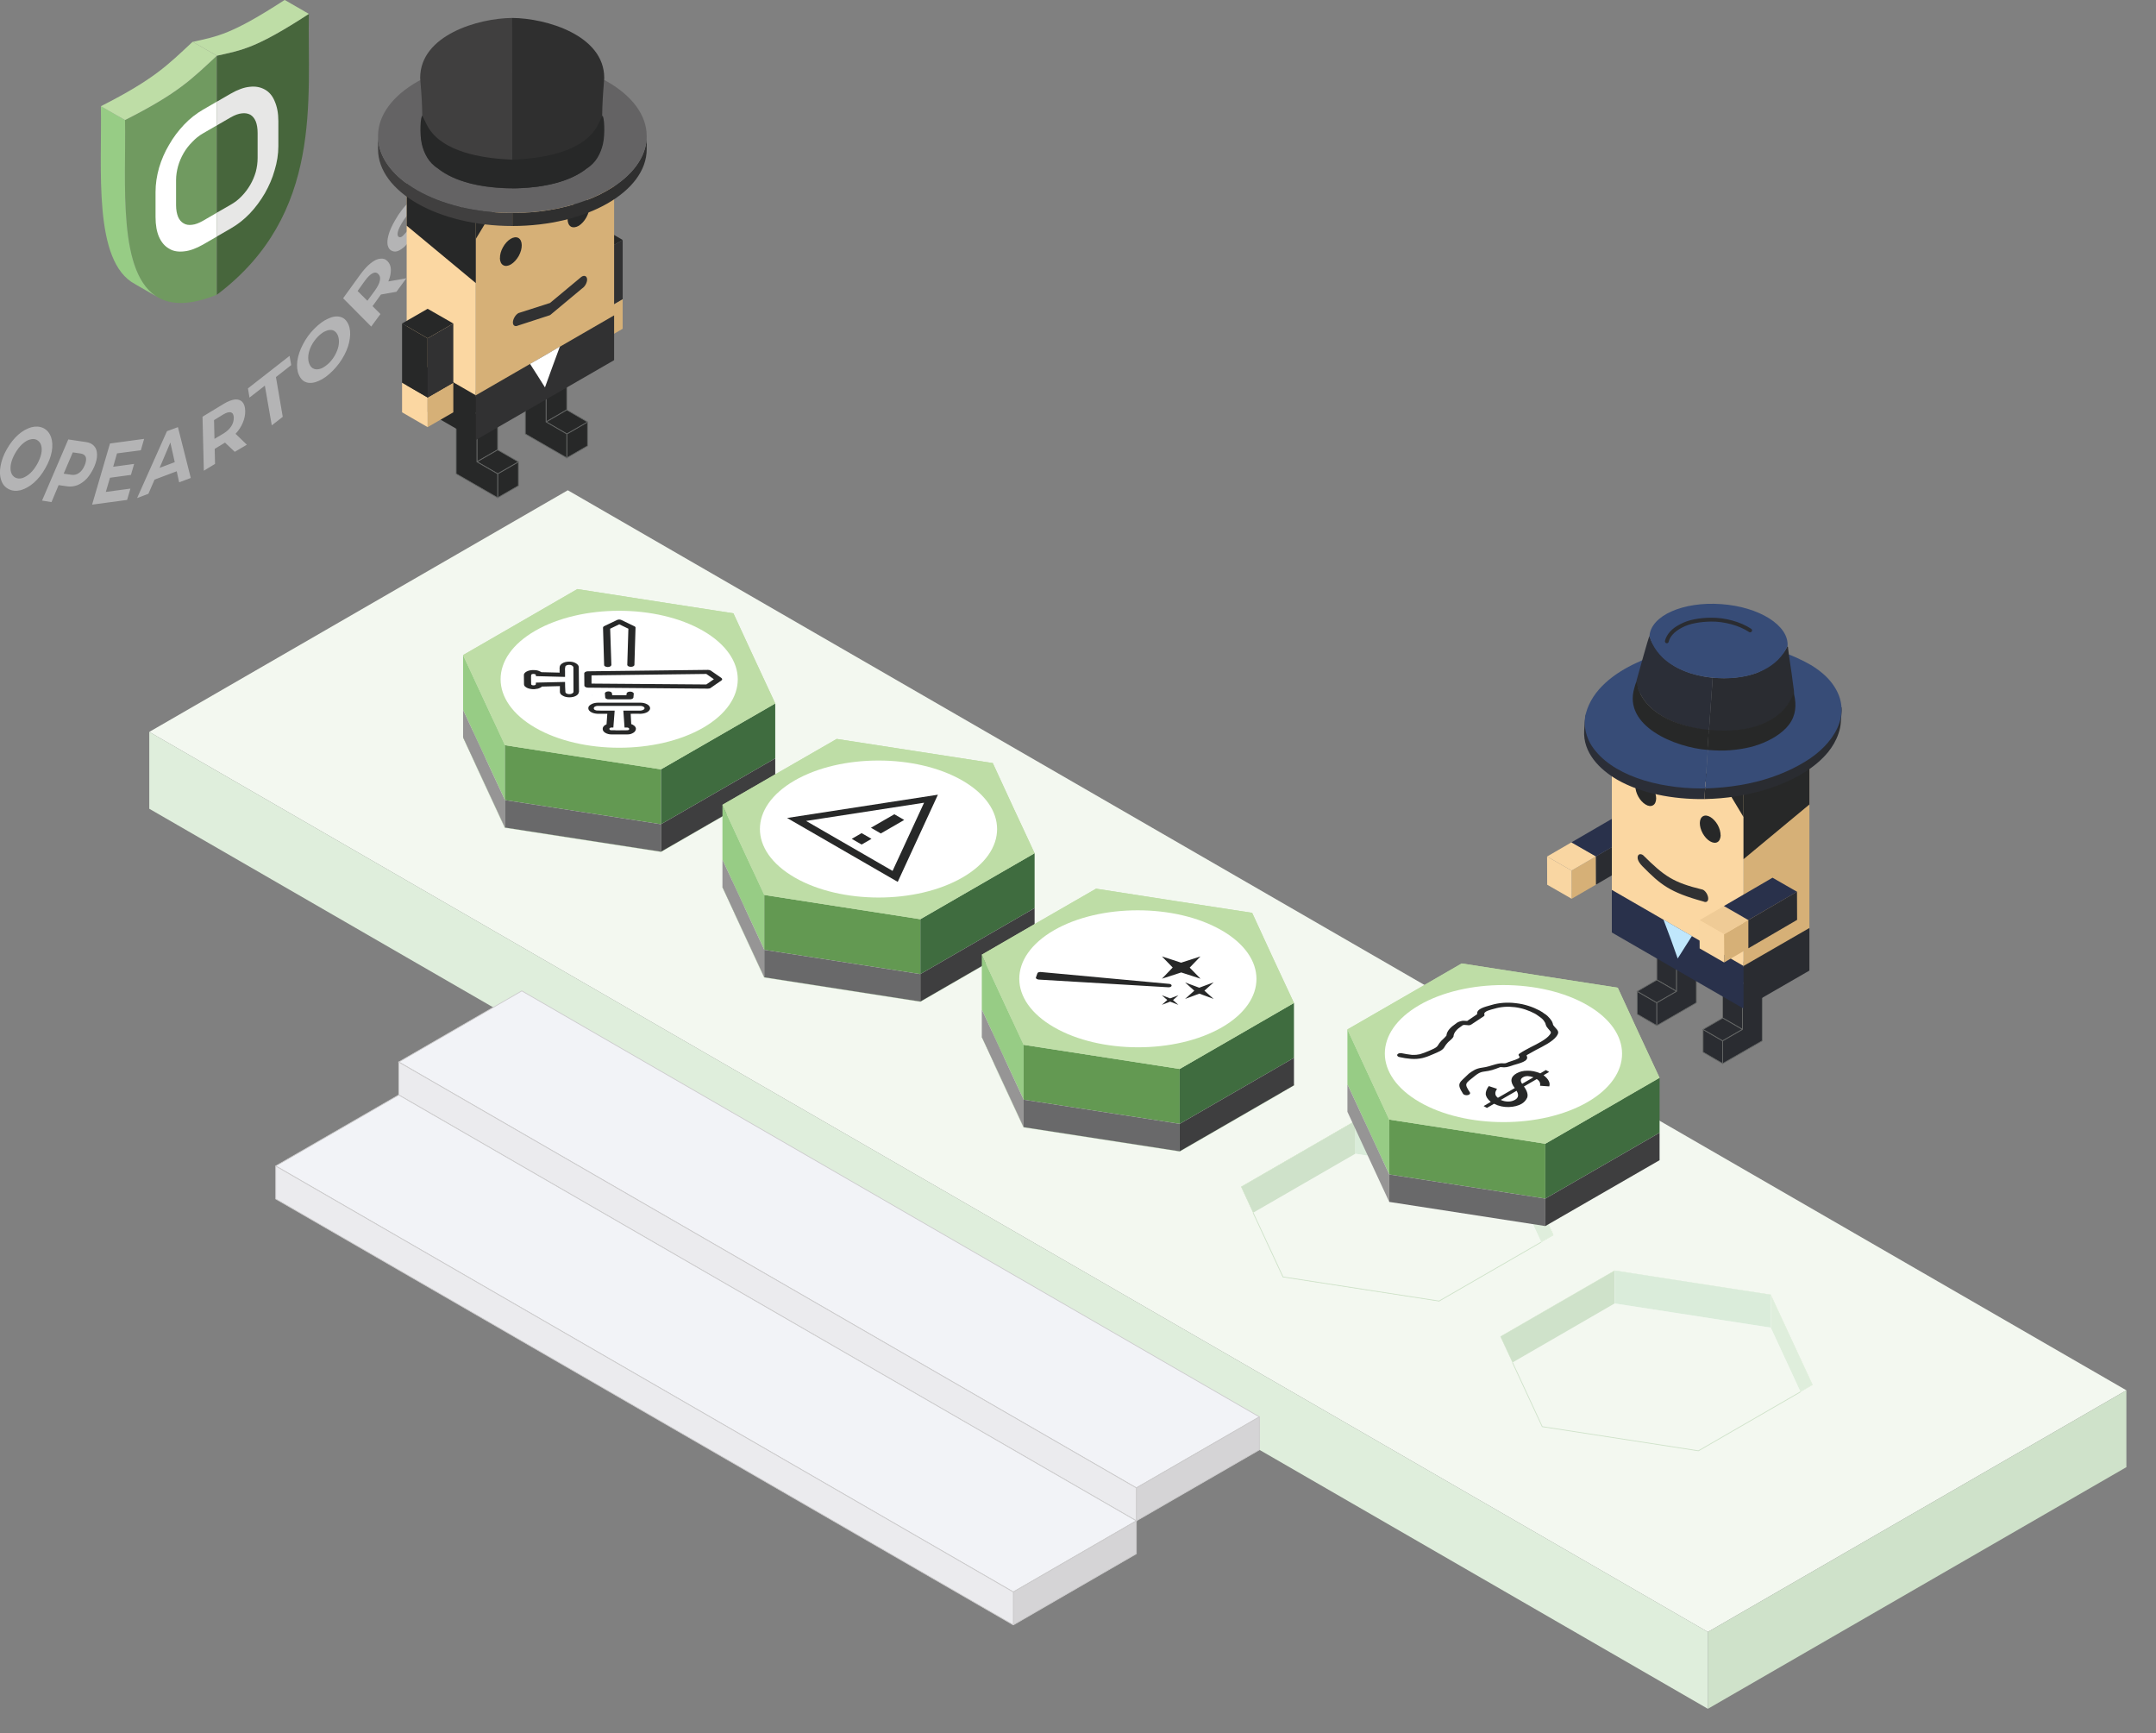 <svg xmlns="http://www.w3.org/2000/svg" xmlns:xlink="http://www.w3.org/1999/xlink" xmlns:serif="http://www.serif.com/" width="100%" height="100%" viewBox="0 0 550 442" xml:space="preserve" style="fill-rule:evenodd;clip-rule:evenodd;stroke-miterlimit:2;"><rect x="0" y="0" width="550" height="442" fill="#808080" stroke="none"/>    <g transform="matrix(1,0,0,1,-658.135,-368.452)">        <g transform="matrix(1,0,0,1,657.045,367.375)">            <g id="CorelEMF" serif:id="CorelEMF">                <g transform="matrix(0.028,0,0,0.028,0,0)">                    <path d="M14358,8225L14357,7968L14579,7839L14580,8096L14358,8225Z" style="fill:rgb(214,176,119);"></path>                </g>                <g transform="matrix(0.028,0,0,0.028,0,0)">                    <path d="M14134,7840L14357,7968L14579,7839L14356,7711L14134,7840Z" style="fill:rgb(249,214,162);"></path>                </g>                <g transform="matrix(0.028,0,0,0.028,0,0)">                    <path d="M14580,8096L14579,7839L15022,7580L15023,7837L14580,8096Z" style="fill:rgb(42,44,49);"></path>                </g>                <g transform="matrix(0.028,0,0,0.028,0,0)">                    <path d="M14356,7711L14579,7839L15022,7581L14800,7453L14356,7711Z" style="fill:rgb(41,49,75);"></path>                </g>                <g transform="matrix(0.028,0,0,0.028,0,0)">                    <path d="M14135,8097L14358,8225L14357,7968L14134,7840L14135,8097Z" style="fill:rgb(249,214,162);"></path>                </g>                <g transform="matrix(0.028,0,0,0.028,0,0)">                    <path d="M15555,9622L15555,9415L15734,9519L15734,9726L15555,9622Z" style="fill:rgb(42,44,49);stroke:rgb(101,103,102);stroke-width:7px;"></path>                </g>                <g transform="matrix(0.028,0,0,0.028,0,0)">                    <path d="M15734,9311L15734,8895L15914,8999L15914,9415L15734,9311Z" style="fill:rgb(42,44,49);stroke:rgb(101,103,102);stroke-width:7px;"></path>                </g>                <g transform="matrix(0.028,0,0,0.028,0,0)">                    <path d="M15734,9519L15555,9415L15734,9311L15914,9415L15734,9519Z" style="fill:rgb(42,44,49);stroke:rgb(101,103,102);stroke-width:7px;"></path>                </g>                <g transform="matrix(0.028,0,0,0.028,0,0)">                    <path d="M15914,8999L15734,8895L15914,8791L16094,8895L15914,8999Z" style="fill:rgb(42,44,49);stroke:rgb(101,103,102);stroke-width:7px;"></path>                </g>                <g transform="matrix(0.028,0,0,0.028,0,0)">                    <path d="M15734,9519L15734,9726L16094,9519L16094,8895L15914,8999L15914,9415L15734,9519Z" style="fill:rgb(42,44,49);stroke:rgb(101,103,102);stroke-width:7px;"></path>                </g>                <g transform="matrix(0.028,0,0,0.028,0,0)">                    <path d="M14955,9276L14955,9068L15134,9172L15134,9380L14955,9276Z" style="fill:rgb(42,44,49);stroke:rgb(101,103,102);stroke-width:7px;"></path>                </g>                <g transform="matrix(0.028,0,0,0.028,0,0)">                    <path d="M15134,8964L15134,8549L15314,8653L15314,9068L15134,8964Z" style="fill:rgb(42,44,49);stroke:rgb(101,103,102);stroke-width:7px;"></path>                </g>                <g transform="matrix(0.028,0,0,0.028,0,0)">                    <path d="M15134,9172L14955,9068L15134,8964L15314,9068L15134,9172Z" style="fill:rgb(42,44,49);stroke:rgb(101,103,102);stroke-width:7px;"></path>                </g>                <g transform="matrix(0.028,0,0,0.028,0,0)">                    <path d="M15314,8653L15134,8549L15314,8445L15494,8549L15314,8653Z" style="fill:rgb(42,44,49);stroke:rgb(101,103,102);stroke-width:7px;"></path>                </g>                <g transform="matrix(0.028,0,0,0.028,0,0)">                    <path d="M15134,9172L15134,9380L15494,9172L15494,8549L15314,8653L15314,9068L15134,9172Z" style="fill:rgb(42,44,49);stroke:rgb(101,103,102);stroke-width:7px;"></path>                </g>                <g transform="matrix(0.028,0,0,0.028,0,0)">                    <path d="M15924,7278L16524,6931L16524,8501L15924,8848L15924,7278Z" style="fill:rgb(214,176,119);"></path>                </g>                <g transform="matrix(0.028,0,0,0.028,0,0)">                    <path d="M14724,6585L15924,7278L15924,8848L14724,8155L14724,6585Z" style="fill:rgb(251,215,162);"></path>                </g>                <g transform="matrix(0.028,0,0,0.028,0,0)">                    <path d="M15924,8837L16524,8491L16524,8879L15924,9225L15924,8837Z" style="fill:rgb(42,44,49);"></path>                </g>                <g transform="matrix(0.028,0,0,0.028,0,0)">                    <path d="M14724,8144L15924,8837L15924,9225L14724,8532L14724,8144Z" style="fill:rgb(41,49,75);"></path>                </g>                <g transform="matrix(0.028,0,0,0.028,0,0)">                    <path d="M15924,7864L16524,7366L16524,6931L15924,7278L15924,7864Z" style="fill:rgb(39,40,40);"></path>                </g>                <g transform="matrix(0.028,0,0,0.028,0,0)">                    <path d="M15924,7278L15924,7481L15770,7225L15282,7057L15250,7074L15225,7038L15153,7013L15120,7051L15064,6983L14724,6917L14724,6585L15924,7278Z" style="fill:rgb(39,40,40);"></path>                </g>                <g transform="matrix(0.028,0,0,0.028,0,0)">                    <path d="M15716,7646C15714,7677 15704,7699 15686,7709C15668,7719 15643,7716 15618,7701C15593,7686 15569,7660 15552,7629C15516,7563 15517,7494 15555,7473C15593,7452 15652,7488 15689,7553C15706,7584 15715,7618 15715,7648L15716,7646Z" style="fill:rgb(39,40,40);"></path>                </g>                <g transform="matrix(0.028,0,0,0.028,0,0)">                    <path d="M15128,7311C15127,7342 15117,7364 15098,7374C15080,7384 15056,7382 15031,7366C15006,7351 14982,7325 14965,7294C14929,7229 14930,7159 14967,7138C15005,7117 15065,7153 15101,7218C15119,7250 15128,7284 15128,7313L15128,7311Z" style="fill:rgb(39,40,40);"></path>                </g>                <g transform="matrix(0.028,0,0,0.028,0,0)">                    <path d="M15559,8250C15584,8262 15604,8249 15602,8219C15600,8190 15579,8154 15553,8142C15282,8076 15205,8022 15008,7827C14982,7810 14960,7820 14959,7848C14958,7876 14981,7907 15002,7928C15169,8097 15250,8165 15559,8250Z" style="fill:rgb(49,49,50);"></path>                </g>                <g transform="matrix(0.028,0,0,0.028,0,0)">                    <path d="M15324,8769L15389,8666L15454,8564L15324,8490L15194,8414L15261,8592L15324,8769Z" style="fill:rgb(192,231,252);"></path>                </g>                <g transform="matrix(0.028,0,0,0.028,0,0)">                    <path d="M15747,8805L15746,8548L15968,8419L15968,8676L15747,8805Z" style="fill:rgb(214,176,119);"></path>                </g>                <g transform="matrix(0.028,0,0,0.028,0,0)">                    <path d="M15523,8420L15746,8548L15968,8419L15745,8291L15523,8420Z" style="fill:rgb(239,203,150);"></path>                </g>                <g transform="matrix(0.028,0,0,0.028,0,0)">                    <path d="M15968,8676L15968,8419L16411,8160L16412,8417L15968,8676Z" style="fill:rgb(42,44,49);"></path>                </g>                <g transform="matrix(0.028,0,0,0.028,0,0)">                    <path d="M15745,8291L15968,8419L16411,8161L16188,8033L15745,8291Z" style="fill:rgb(41,49,75);"></path>                </g>                <g transform="matrix(0.028,0,0,0.028,0,0)">                    <path d="M15524,8677L15747,8805L15746,8548L15523,8420L15524,8677Z" style="fill:rgb(249,214,162);"></path>                </g>                <g transform="matrix(0.028,0,0,0.028,0,0)">                    <path d="M15567,7317C15592,7316 15618,7315 15644,7314C16013,7296 16470,7163 16696,6887C16734,6839 16767,6785 16789,6720C16801,6687 16809,6649 16811,6609C16812,6573 16821,6516 16817,6483L16817,6481L16793,6482C16806,6678 16650,6859 16471,6967C16393,7014 16326,7048 16233,7084C16061,7152 15865,7191 15659,7204C15631,7205 15603,7207 15575,7207L15567,7317Z" style="fill:rgb(42,44,49);"></path>                </g>                <g transform="matrix(0.028,0,0,0.028,0,0)">                    <path d="M15609,6506L15610,6506C15617,6444 15621,6439 15618,6505L15618,6506L15609,6506Z" style="fill:rgb(64,63,63);"></path>                </g>                <g transform="matrix(0.028,0,0,0.028,0,0)">                    <path d="M14486,6549L14508,6548L14507,6552L14507,6554L14506,6558L14505,6563L14505,6564L14504,6568C14504,6573 14503,6578 14502,6583L14502,6589L14501,6593C14501,6598 14501,6602 14500,6607L14500,6632C14501,6643 14502,6654 14503,6665C14505,6682 14509,6699 14513,6715L14513,6717L14514,6720C14516,6727 14518,6734 14521,6741L14521,6742C14523,6747 14525,6753 14527,6758L14529,6762L14530,6765L14530,6766L14532,6770C14533,6773 14534,6775 14535,6778L14537,6780L14537,6781L14538,6784L14539,6785L14540,6788L14541,6789L14542,6792L14543,6793L14545,6796L14546,6799L14546,6800L14548,6803L14548,6804L14552,6810L14552,6811L14558,6820L14558,6821L14560,6824L14563,6827C14732,7086 15143,7207 15542,7207L15575,7207L15567,7317L15565,7317C15279,7320 14992,7265 14776,7142C14615,7049 14459,6896 14472,6690C14475,6638 14478,6593 14486,6549Z" style="fill:rgb(43,46,55);"></path>                </g>                <g transform="matrix(0.028,0,0,0.028,0,0)">                    <path d="M15574,7219C15602,7219 15631,7218 15659,7216C15870,7203 16069,7163 16245,7094C16339,7057 16408,7023 16488,6974C16732,6827 16936,6546 16736,6270C16688,6203 16619,6145 16538,6096C16484,6063 16324,5985 16268,5981C16270,6007 16275,6040 16279,6066C16290,6140 16315,6356 16327,6405C16350,6500 16340,6567 16280,6646C16224,6719 16136,6768 16038,6803C15946,6837 15812,6857 15702,6855C15666,6854 15633,6853 15600,6850L15574,7219Z" style="fill:rgb(55,76,119);"></path>                </g>                <g transform="matrix(0.028,0,0,0.028,0,0)">                    <path d="M15571,7219L15574,7219L15600,6850L15597,6850L15596,6849C15587,6849 15578,6848 15569,6847L15565,6846C15517,6841 15471,6833 15420,6820C15301,6790 15162,6725 15077,6641C15015,6579 14944,6477 14982,6351C14990,6324 15001,6300 15009,6273C15017,6244 15025,6219 15033,6190C15040,6163 15077,6039 15079,6023C15061,6026 15031,6040 15013,6047C14992,6056 14972,6065 14951,6075C14750,6167 14544,6318 14487,6539C14459,6650 14494,6761 14541,6832C14714,7096 15133,7220 15540,7220L15542,7220C15552,7220 15561,7220 15571,7219Z" style="fill:rgb(55,76,119);"></path>                </g>                <g transform="matrix(0.028,0,0,0.028,0,0)">                    <path d="M15609,6692C15878,6719 16209,6676 16354,6419C16377,6376 16388,6372 16383,6329C16379,6302 16375,6275 16372,6248C16361,6151 16340,6037 16330,5945C16330,5941 16330,5937 16329,5933L16325,5924C16312,5942 16311,5956 16282,5991C16233,6050 16111,6143 16039,6169C15923,6210 15782,6224 15643,6211L15609,6692Z" style="fill:rgb(42,44,49);"></path>                </g>                <g transform="matrix(0.028,0,0,0.028,0,0)">                    <path d="M15643,6211L15637,6211C15465,6193 15298,6132 15188,6024C15161,5997 15097,5907 15082,5872C15076,5860 15072,5843 15067,5832C15057,5843 14963,6191 14953,6223C14941,6263 14952,6276 14966,6316C15056,6562 15361,6665 15604,6692L15609,6692L15643,6211Z" style="fill:rgb(43,46,55);"></path>                </g>                <g transform="matrix(0.028,0,0,0.028,0,0)">                    <path d="M15720,5541C15372,5516 15080,5646 15067,5832C15118,6023 15324,6189 15672,6214C16019,6238 16247,6103 16325,5922C16338,5736 16067,5565 15720,5541Z" style="fill:rgb(55,76,119);"></path>                </g>                <g transform="matrix(0.028,0,0,0.028,0,0)">                    <path d="M15974,5795C15982,5801 15993,5798 15999,5790C16004,5782 16002,5771 15994,5766C15945,5734 15886,5708 15823,5691C15759,5673 15690,5664 15627,5665C15575,5665 15525,5670 15478,5679C15430,5688 15386,5703 15347,5724C15307,5744 15277,5767 15254,5792C15230,5819 15215,5847 15208,5876C15206,5885 15212,5895 15221,5897C15231,5899 15240,5893 15242,5884C15247,5861 15260,5838 15280,5816C15300,5794 15327,5774 15363,5755C15399,5736 15440,5722 15485,5714C15530,5705 15578,5701 15628,5700C15688,5699 15752,5708 15814,5725C15873,5741 15929,5765 15974,5795Z" style="fill:rgb(42,44,49);"></path>                </g>                <g transform="matrix(0.028,0,0,0.028,0,0)">                    <path d="M15595,6869C15630,6872 15666,6874 15705,6875C15823,6877 15967,6856 16066,6819C16172,6781 16277,6719 16337,6640C16401,6556 16408,6462 16384,6360C16383,6357 16382,6355 16382,6351C16377,6362 16362,6395 16352,6413C16208,6671 15877,6713 15607,6686L15595,6869Z" style="fill:rgb(39,40,40);"></path>                </g>                <g transform="matrix(0.028,0,0,0.028,0,0)">                    <path d="M14948,6245C14940,6264 14934,6287 14929,6305C14825,6652 15300,6846 15595,6869L15608,6686C15368,6663 15057,6565 14966,6316C14960,6299 14952,6257 14948,6245Z" style="fill:rgb(39,40,40);"></path>                </g>                <g transform="matrix(0.028,0,0,0.028,0,0)">                    <path d="M15643,6211L15637,6211C15630,6210 15624,6209 15618,6208C15624,6209 15630,6210 15637,6211L15643,6211Z" style="fill:rgb(55,72,136);"></path>                </g>                <g transform="matrix(0.028,0,0,0.028,0,0)">                    <path d="M15669,6213C15660,6213 15652,6212 15643,6211C15652,6212 15661,6213 15669,6213Z" style="fill:rgb(55,72,136);"></path>                </g>                <g transform="matrix(0.028,0,0,0.028,0,0)">                    <path d="M1399,6705L15599,14903L19412,12702L5212,4504L1399,6705Z" style="fill:rgb(243,248,240);"></path>                </g>                <g transform="matrix(0.028,0,0,0.028,0,0)">                    <path d="M15599,14903L15599,15603L19412,13402L19412,12702L15599,14903Z" style="fill:rgb(207,226,202);"></path>                </g>                <g transform="matrix(0.028,0,0,0.028,0,0)">                    <path d="M1399,7405L15599,15603L15599,14903L1399,6705L1399,7405Z" style="fill:rgb(223,238,220);"></path>                </g>                <g transform="matrix(0.028,0,0,0.028,0,0)">                    <path d="M14091,13033L15513,13253L16033,12953L16553,12652L16362,12242L16172,11831L15461,11722L14750,11611L14229,11911L13709,12212L13900,12623L14091,13033Z" style="fill:rgb(190,221,166);"></path>                </g>                <g transform="matrix(0.028,0,0,0.028,0,0)">                    <path d="M16172,11831L16362,12242L16553,12652L16033,12953L15513,13253L14801,13143L14090,13033L13899,12622L13709,12212L14229,11911L14750,11611L15460,11721L16172,11831Z" style="fill:white;"></path>                </g>                <g transform="matrix(0.028,0,0,0.028,0,0)">                    <path d="M16172,12131L16362,12542L16443,12716L16033,12953L15513,13253L14801,13143L14090,13033L13899,12622L13819,12449L14229,12211L14750,11911L15460,12021L16172,12131Z" style="fill:rgb(243,248,240);"></path>                </g>                <g transform="matrix(0.028,0,0,0.028,0,0)">                    <path d="M14750,11611L13709,12212L13819,12449L14750,11911L14750,11611Z" style="fill:rgb(207,226,202);"></path>                </g>                <g transform="matrix(0.028,0,0,0.028,0,0)">                    <path d="M14750,11611L14750,11911L16172,12131L16172,11831L14750,11611Z" style="fill:rgb(218,236,218);"></path>                </g>                <g transform="matrix(0.028,0,0,0.028,0,0)">                    <path d="M16553,12652L16172,11831L16172,12131L16443,12716L16553,12652Z" style="fill:rgb(223,238,220);"></path>                </g>                <g transform="matrix(0.028,0,0,0.028,0,0)">                    <path d="M13819,12449L14090,13033L15513,13253L16443,12716" style="fill:none;stroke:rgb(207,226,202);stroke-width:7px;"></path>                </g>                <g transform="matrix(0.028,0,0,0.028,0,0)">                    <path d="M11728,11669L13150,11889L13671,11589L14191,11288L13999,10878L13810,10467L13098,10357L12388,10247L11867,10548L11347,10848L11537,11259L11728,11669Z" style="fill:rgb(190,221,166);"></path>                </g>                <g transform="matrix(0.028,0,0,0.028,0,0)">                    <path d="M11728,11669L12439,11780L13150,11889L13671,11589L14191,11288L14000,10878L13810,10467L13099,10358L12388,10247L11867,10548L11347,10848L11538,11259L11728,11669Z" style="fill:rgb(190,221,166);"></path>                </g>                <g transform="matrix(0.028,0,0,0.028,0,0)">                    <path d="M13810,10467L13999,10878L14191,11288L13671,11589L13150,11889L11728,11669L11537,11259L11347,10848L11867,10548L12388,10247L13098,10357L13810,10467Z" style="fill:white;"></path>                </g>                <g transform="matrix(0.028,0,0,0.028,0,0)">                    <path d="M13810,10767L13999,11178L14081,11352L13671,11589L13150,11889L11728,11669L11537,11259L11456,11085L11867,10848L12388,10547L13098,10657L13810,10767Z" style="fill:rgb(243,248,240);"></path>                </g>                <g transform="matrix(0.028,0,0,0.028,0,0)">                    <path d="M12388,10247L11347,10848L11456,11085L12388,10547L12388,10247Z" style="fill:rgb(207,226,202);"></path>                </g>                <g transform="matrix(0.028,0,0,0.028,0,0)">                    <path d="M12388,10247L12388,10547L13810,10767L13810,10467L12388,10247Z" style="fill:rgb(218,236,218);"></path>                </g>                <g transform="matrix(0.028,0,0,0.028,0,0)">                    <path d="M14191,11288L13810,10467L13810,10767L14081,11352L14191,11288Z" style="fill:rgb(223,238,220);"></path>                </g>                <g transform="matrix(0.028,0,0,0.028,0,0)">                    <path d="M11456,11085L11728,11669L13150,11889L14081,11352" style="fill:none;stroke:rgb(207,226,202);stroke-width:7px;"></path>                </g>                <g transform="matrix(0.028,0,0,0.028,0,0)">                    <path d="M9365,10305L10787,10525L11308,10225L11828,9924L11636,9514L11447,9103L10735,8993L10025,8883L9504,9183L8984,9484L9174,9894L9365,10305Z" style="fill:rgb(190,221,166);"></path>                </g>                <g transform="matrix(0.028,0,0,0.028,0,0)">                    <path d="M9365,10305L10787,10525L11308,10225L11828,9924L11636,9514L11447,9103L10735,8993L10025,8883L9504,9183L8984,9484L9174,9894L9365,10305Z" style="fill:rgb(190,221,166);"></path>                </g>                <g transform="matrix(0.028,0,0,0.028,0,0)">                    <path d="M9365,10305L10787,10525L11308,10225L11828,9924L11637,9514L11447,9103L10736,8994L10025,8883L9504,9183L8984,9484L9175,9895L9365,10305Z" style="fill:rgb(190,221,166);"></path>                </g>                <g transform="matrix(0.028,0,0,0.028,0,0)">                    <path d="M11447,9103L11636,9514L11828,9924L11308,10225L10787,10525L9365,10305L9174,9894L8984,9484L9504,9183L10025,8883L10735,8993L11447,9103Z" style="fill:white;"></path>                </g>                <g transform="matrix(0.028,0,0,0.028,0,0)">                    <path d="M11447,9403L11636,9814L11718,9988L11308,10225L10787,10525L9365,10305L9174,9894L9093,9721L9504,9483L10025,9183L10735,9293L11447,9403Z" style="fill:rgb(243,248,240);"></path>                </g>                <g transform="matrix(0.028,0,0,0.028,0,0)">                    <path d="M10025,8883L8984,9484L9093,9721L10025,9183L10025,8883Z" style="fill:rgb(207,226,202);"></path>                </g>                <g transform="matrix(0.028,0,0,0.028,0,0)">                    <path d="M10025,8883L10025,9183L11447,9403L11447,9103L10025,8883Z" style="fill:rgb(218,236,218);"></path>                </g>                <g transform="matrix(0.028,0,0,0.028,0,0)">                    <path d="M11828,9924L11447,9103L11447,9403L11718,9988L11828,9924Z" style="fill:rgb(223,238,220);"></path>                </g>                <g transform="matrix(0.028,0,0,0.028,0,0)">                    <path d="M9093,9721L9365,10305L10787,10525L11718,9988" style="fill:none;stroke:rgb(207,226,202);stroke-width:7px;"></path>                </g>                <g transform="matrix(0.028,0,0,0.028,0,0)">                    <path d="M7002,8940L7713,9051L8424,9161L8945,8860L9465,8560L9273,8149L9084,7739L8372,7629L7662,7519L7141,7819L6621,8119L6811,8530L7002,8940Z" style="fill:rgb(190,221,166);"></path>                </g>                <g transform="matrix(0.028,0,0,0.028,0,0)">                    <path d="M7002,8940L7713,9051L8424,9161L8945,8860L9465,8560L9273,8149L9084,7739L8372,7629L7662,7519L7141,7819L6621,8119L6811,8530L7002,8940Z" style="fill:rgb(190,221,166);"></path>                </g>                <g transform="matrix(0.028,0,0,0.028,0,0)">                    <path d="M7002,8940L7713,9051L8424,9161L8945,8860L9465,8560L9273,8149L9084,7739L8372,7629L7662,7519L7141,7819L6621,8119L6811,8530L7002,8940Z" style="fill:rgb(190,221,166);"></path>                </g>                <g transform="matrix(0.028,0,0,0.028,0,0)">                    <path d="M7002,8940L7713,9051L8424,9161L8945,8860L9465,8560L9274,8150L9084,7739L7662,7519L7141,7819L6621,8119L6812,8530L7002,8940Z" style="fill:rgb(190,221,166);"></path>                </g>                <g transform="matrix(0.028,0,0,0.028,0,0)">                    <path d="M9084,7739L9273,8149L9465,8560L8945,8860L8424,9161L7713,9051L7002,8940L6811,8530L6621,8119L7141,7819L7662,7519L8372,7629L9084,7739Z" style="fill:white;"></path>                </g>                <g transform="matrix(0.028,0,0,0.028,0,0)">                    <path d="M9084,8039L9273,8449L9355,8624L8945,8860L8424,9161L7713,9051L7002,8940L6811,8530L6730,8356L7141,8119L7662,7819L8372,7929L9084,8039Z" style="fill:rgb(243,248,240);"></path>                </g>                <g transform="matrix(0.028,0,0,0.028,0,0)">                    <path d="M7662,7519L6621,8119L6730,8356L7662,7819L7662,7519Z" style="fill:rgb(207,226,202);"></path>                </g>                <g transform="matrix(0.028,0,0,0.028,0,0)">                    <path d="M7662,7519L7662,7819L9084,8039L9084,7739L7662,7519Z" style="fill:rgb(218,236,218);"></path>                </g>                <g transform="matrix(0.028,0,0,0.028,0,0)">                    <path d="M9465,8560L9084,7739L9084,8039L9355,8624L9465,8560Z" style="fill:rgb(223,238,220);"></path>                </g>                <g transform="matrix(0.028,0,0,0.028,0,0)">                    <path d="M6731,8356L7002,8940L8424,9161L9355,8624" style="fill:none;stroke:rgb(207,226,202);stroke-width:7px;"></path>                </g>                <g transform="matrix(0.028,0,0,0.028,0,0)">                    <path d="M6721,6375L6911,6786L7102,7196L6582,7496L6061,7796L5350,7687L4639,7576L4449,7166L4258,6755L4778,6455L5299,6154L6010,6265L6721,6375Z" style="fill:rgb(190,221,166);"></path>                </g>                <g transform="matrix(0.028,0,0,0.028,0,0)">                    <path d="M4639,7576L6061,7796L6582,7496L7102,7196L6910,6785L6721,6375L6009,6265L5299,6154L4778,6455L4258,6755L4448,7166L4639,7576Z" style="fill:rgb(190,221,166);"></path>                </g>                <g transform="matrix(0.028,0,0,0.028,0,0)">                    <path d="M4639,7576L6061,7796L6582,7496L7102,7196L6910,6785L6721,6375L6009,6265L5299,6154L4778,6455L4258,6755L4448,7166L4639,7576Z" style="fill:rgb(190,221,166);"></path>                </g>                <g transform="matrix(0.028,0,0,0.028,0,0)">                    <path d="M4639,7576L6061,7796L6582,7496L7102,7196L6910,6785L6721,6375L6009,6265L5299,6154L4778,6455L4258,6755L4448,7166L4639,7576Z" style="fill:rgb(190,221,166);"></path>                </g>                <g transform="matrix(0.028,0,0,0.028,0,0)">                    <path d="M4639,7576L5350,7687L6061,7796L6582,7496L7102,7196L6911,6786L6721,6375L6010,6265L5299,6154L4778,6455L4258,6755L4449,7166L4639,7576Z" style="fill:rgb(190,221,166);"></path>                </g>                <g transform="matrix(0.028,0,0,0.028,0,0)">                    <path d="M6721,6375L6910,6785L7102,7196L6582,7496L6061,7796L4639,7576L4448,7166L4258,6755L4778,6455L5299,6154L6009,6265L6721,6375Z" style="fill:white;"></path>                </g>                <g transform="matrix(0.028,0,0,0.028,0,0)">                    <path d="M6721,6675L6910,7085L6992,7259L6582,7496L6061,7796L4639,7576L4448,7166L4368,6992L4778,6755L5299,6454L6009,6565L6721,6675Z" style="fill:rgb(243,248,240);"></path>                </g>                <g transform="matrix(0.028,0,0,0.028,0,0)">                    <path d="M5299,6154L4258,6755L4368,6992L5299,6454L5299,6154Z" style="fill:rgb(207,226,202);"></path>                </g>                <g transform="matrix(0.028,0,0,0.028,0,0)">                    <path d="M5299,6154L5299,6454L6721,6675L6721,6375L5299,6154Z" style="fill:rgb(218,236,218);"></path>                </g>                <g transform="matrix(0.028,0,0,0.028,0,0)">                    <path d="M7102,7196L6721,6375L6721,6675L6992,7259L7102,7196Z" style="fill:rgb(223,238,220);"></path>                </g>                <g transform="matrix(0.028,0,0,0.028,0,0)">                    <path d="M4368,6992L4639,7576L6061,7796L6992,7259" style="fill:none;stroke:rgb(207,226,202);stroke-width:7px;"></path>                </g>                <g transform="matrix(0.028,0,0,0.028,0,0)">                    <path d="M3672,9712L10392,13591L11513,12944L4793,9064L3672,9712Z" style="fill:rgb(242,243,247);stroke:rgb(204,203,204);stroke-width:7px;"></path>                </g>                <g transform="matrix(0.028,0,0,0.028,0,0)">                    <path d="M10392,13591L10392,13891L11513,13244L11513,12944L10392,13591Z" style="fill:rgb(213,212,214);stroke:rgb(204,203,204);stroke-width:7px;"></path>                </g>                <g transform="matrix(0.028,0,0,0.028,0,0)">                    <path d="M3672,10012L10392,13891L10392,13591L3672,9712L3672,10012Z" style="fill:rgb(235,235,238);stroke:rgb(204,203,204);stroke-width:7px;"></path>                </g>                <g transform="matrix(0.028,0,0,0.028,0,0)">                    <path d="M2551,10659L9271,14539L10392,13891L3672,10012L2551,10659Z" style="fill:rgb(242,243,247);stroke:rgb(204,203,204);stroke-width:7px;"></path>                </g>                <g transform="matrix(0.028,0,0,0.028,0,0)">                    <path d="M9271,14539L9271,14839L10392,14191L10392,13891L9271,14539Z" style="fill:rgb(213,212,214);stroke:rgb(204,203,204);stroke-width:7px;"></path>                </g>                <g transform="matrix(0.028,0,0,0.028,0,0)">                    <path d="M2551,10959L9271,14839L9271,14539L2551,10659L2551,10959Z" style="fill:rgb(235,235,238);stroke:rgb(204,203,204);stroke-width:7px;"></path>                </g>                <g transform="matrix(0.028,0,0,0.028,0,0)">                    <path d="M2015,2723C1040,3115 1193,1882 1178,1132C1666,885 1786,759 2015,546L2015,2723Z" style="fill:rgb(112,154,96);"></path>                </g>                <g transform="matrix(0.028,0,0,0.028,0,0)">                    <path d="M2015,2723C2990,1990 2838,932 2853,165C2365,482 2244,494 2015,546L2015,2723Z" style="fill:rgb(71,102,60);"></path>                </g>                <g transform="matrix(0.028,0,0,0.028,0,0)">                    <rect x="2014" y="546" width="1" height="2177" style="fill:rgb(101,103,102);"></rect>                </g>                <g transform="matrix(0.028,0,0,0.028,0,0)">                    <path d="M2015,2193L1889,2266C1827,2301 1769,2323 1716,2328C1663,2334 1617,2327 1579,2303C1540,2281 1510,2246 1488,2197C1467,2150 1456,2088 1456,2015L1456,1787C1456,1714 1467,1642 1488,1567C1510,1493 1540,1423 1579,1358C1617,1291 1663,1230 1716,1174C1769,1118 1827,1073 1889,1037L2015,964L2015,1180L1889,1253C1852,1274 1819,1301 1789,1333C1759,1363 1733,1397 1712,1433C1690,1471 1673,1511 1661,1553C1650,1594 1643,1636 1643,1679L1643,1907C1643,1950 1650,1985 1661,2013C1673,2041 1690,2061 1712,2073C1733,2086 1759,2090 1789,2086C1819,2083 1852,2070 1889,2049L2015,1976L2015,2193Z" style="fill:white;"></path>                </g>                <g transform="matrix(0.028,0,0,0.028,0,0)">                    <path d="M2575,1370C2575,1443 2563,1517 2541,1589C2521,1662 2490,1732 2452,1799C2412,1867 2368,1927 2315,1983C2262,2038 2205,2083 2142,2119L2014,2193L2014,1976L2141,1903C2178,1882 2211,1857 2241,1825C2271,1794 2297,1760 2319,1722C2340,1686 2357,1646 2369,1605C2380,1563 2386,1521 2386,1478L2386,1250C2386,1207 2380,1172 2369,1144C2357,1116 2341,1096 2319,1083C2297,1072 2272,1067 2242,1071C2212,1074 2179,1086 2142,1107L2014,1181L2014,965L2142,891C2205,855 2262,834 2315,829C2368,823 2412,832 2452,854C2490,875 2521,910 2541,959C2563,1009 2575,1068 2575,1142L2575,1370Z" style="fill:rgb(231,231,230);"></path>                </g>                <g transform="matrix(0.028,0,0,0.028,0,0)">                    <path d="M1489,2753L1269,2626C884,2422 969,1574 958,1005L1178,1132C1189,1701 1104,2549 1489,2753Z" style="fill:rgb(151,204,133);"></path>                </g>                <g transform="matrix(0.028,0,0,0.028,0,0)">                    <path d="M1794,419L1793,420C1565,632 1445,759 958,1006L1178,1132C1665,886 1785,759 2014,547L2014,546L2015,546L1794,419Z" style="fill:rgb(190,221,166);"></path>                </g>                <g transform="matrix(0.028,0,0,0.028,0,0)">                    <path d="M2631,39L2633,38L2853,165C2365,482 2244,494 2015,546L1795,420C2023,368 2144,355 2631,39Z" style="fill:rgb(190,221,166);"></path>                </g>                <g transform="matrix(0.028,0,0,0.028,0,0)">                    <path d="M119,4494C86,4478 63,4451 50,4413C37,4376 35,4332 44,4283C53,4233 71,4182 101,4130C131,4077 166,4033 205,3998C244,3964 284,3942 325,3930C364,3920 401,3922 435,3938C468,3955 491,3983 504,4020C517,4057 519,4100 511,4149C502,4200 482,4251 452,4303C422,4357 387,4400 348,4435C310,4468 270,4491 229,4503C189,4513 152,4511 119,4494ZM179,4389C198,4398 219,4400 243,4393C267,4384 290,4371 314,4349C338,4327 358,4300 377,4267C396,4233 408,4202 415,4171C421,4141 420,4114 413,4092C406,4071 393,4055 374,4045C356,4036 335,4035 311,4042C288,4048 264,4063 240,4085C217,4106 196,4134 177,4167C158,4200 145,4233 139,4262C133,4292 133,4319 140,4341C147,4364 160,4379 179,4389ZM822,4065L661,4041L422,4598L508,4612L573,4457L649,4468C682,4473 714,4469 746,4457C777,4444 806,4423 832,4395C857,4366 879,4331 897,4291C915,4249 924,4212 923,4180C923,4148 915,4121 897,4102C880,4082 855,4069 822,4065ZM689,4363L619,4353L702,4159L772,4169C798,4173 814,4184 821,4203C826,4222 823,4247 810,4278C797,4308 780,4332 759,4346C739,4361 715,4367 689,4363ZM1227,4489L1197,4592L878,4635L1041,4078L1352,4036L1322,4140L1105,4168L1070,4290L1261,4264L1232,4364L1041,4390L1003,4519L1227,4489ZM1649,4331L1671,4432L1777,4392L1660,3929L1560,3966L1288,4575L1391,4536L1447,4407L1649,4331ZM1631,4248L1493,4300L1591,4069L1631,4248ZM2178,4154L2089,4070L2084,4073L1995,4127L1998,4264L1896,4326L1884,3834L2077,3717C2115,3694 2149,3681 2179,3677C2208,3675 2231,3682 2247,3700C2263,3717 2272,3744 2273,3780C2274,3817 2266,3853 2251,3889C2236,3925 2214,3959 2185,3990L2288,4089L2178,4154ZM2169,3842C2168,3815 2159,3799 2143,3795C2127,3789 2103,3796 2072,3814L1989,3865L1993,4036L2077,3986C2107,3967 2130,3946 2146,3921C2162,3896 2169,3870 2169,3842ZM2452,3551L2312,3660L2298,3576L2677,3280L2692,3364L2553,3473L2615,3835L2515,3913L2452,3551ZM3072,3414C3028,3458 2987,3489 2945,3507C2903,3526 2866,3531 2834,3522C2802,3513 2778,3490 2762,3453C2746,3418 2742,3375 2748,3325C2755,3277 2772,3226 2799,3175C2825,3124 2860,3075 2903,3032C2946,2989 2988,2958 3030,2940C3071,2921 3108,2916 3140,2925C3173,2934 3197,2957 3213,2993C3229,3030 3233,3072 3226,3121C3220,3171 3203,3221 3176,3272C3149,3324 3114,3371 3072,3414ZM3040,3342C3064,3317 3083,3290 3098,3260C3113,3230 3123,3200 3126,3170C3129,3141 3126,3115 3116,3091C3106,3069 3091,3054 3073,3047C3054,3041 3032,3043 3008,3053C2984,3062 2960,3080 2935,3105C2911,3130 2891,3157 2876,3187C2861,3217 2851,3248 2848,3276C2845,3306 2848,3332 2858,3355C2868,3378 2883,3393 2902,3399C2921,3406 2943,3403 2967,3394C2991,3384 3015,3366 3040,3342ZM3651,2696L3741,2573L3577,2602C3594,2561 3601,2525 3600,2494C3599,2462 3589,2437 3570,2418C3551,2398 3529,2391 3502,2395C3476,2397 3447,2411 3415,2437C3384,2461 3353,2496 3320,2541L3165,2755L3421,3013L3505,2899L3433,2827L3506,2726L3510,2721L3651,2696ZM3486,2535C3501,2549 3505,2569 3500,2594C3495,2620 3479,2651 3454,2686L3386,2778L3297,2689L3364,2595C3390,2560 3413,2538 3433,2528C3454,2517 3472,2519 3486,2535ZM3958,2230C3934,2272 3907,2312 3877,2348C3848,2384 3821,2411 3797,2429L3765,2360C3788,2342 3811,2319 3835,2291C3859,2262 3880,2231 3899,2199C3919,2164 3930,2137 3934,2117C3937,2096 3934,2083 3923,2079C3916,2075 3906,2077 3896,2084C3885,2091 3874,2102 3862,2117C3850,2130 3834,2151 3816,2175C3787,2213 3762,2243 3741,2268C3721,2291 3699,2307 3675,2320C3652,2332 3629,2333 3608,2323C3589,2314 3577,2297 3571,2272C3566,2249 3568,2217 3579,2178C3589,2140 3609,2096 3637,2047C3656,2013 3678,1980 3701,1950C3725,1919 3748,1895 3771,1874L3806,1941C3761,1983 3724,2027 3696,2077C3676,2112 3665,2139 3662,2159C3659,2179 3663,2193 3674,2197C3685,2203 3699,2198 3715,2181C3732,2164 3754,2138 3781,2101C3810,2063 3835,2032 3855,2009C3876,1985 3898,1968 3921,1955C3945,1942 3967,1942 3988,1953C4007,1962 4019,1978 4023,2004C4029,2027 4027,2059 4016,2098C4005,2137 3986,2180 3958,2230Z" style="fill:rgb(180,180,181);"></path>                </g>                <g transform="matrix(0.028,0,0,0.028,0,0)">                    <path d="M5712,2763L5479,2898L5479,3168L5712,3033L5712,2763Z" style="fill:rgb(214,176,119);"></path>                </g>                <g transform="matrix(0.028,0,0,0.028,0,0)">                    <path d="M5246,2763L5479,2898L5479,3168L5246,3033L5246,2763Z" style="fill:rgb(40,40,41);"></path>                </g>                <g transform="matrix(0.028,0,0,0.028,0,0)">                    <path d="M5712,2224L5479,2359L5479,2898L5712,2763L5712,2224Z" style="fill:rgb(49,49,50);"></path>                </g>                <g transform="matrix(0.028,0,0,0.028,0,0)">                    <path d="M5246,2224L5479,2359L5479,2898L5246,2763L5246,2224Z" style="fill:rgb(44,46,73);"></path>                </g>                <g transform="matrix(0.028,0,0,0.028,0,0)">                    <path d="M5479,2089L5712,2224L5479,2359L5246,2224L5479,2089Z" style="fill:rgb(39,40,40);"></path>                </g>                <g transform="matrix(0.028,0,0,0.028,0,0)">                    <path d="M4762,4463L4762,4245L4573,4354L4573,4572L4762,4463Z" style="fill:rgb(39,40,40);stroke:rgb(101,103,102);stroke-width:7px;"></path>                </g>                <g transform="matrix(0.028,0,0,0.028,0,0)">                    <path d="M4573,4136L4573,3700L4384,3809L4384,4245L4573,4136Z" style="fill:rgb(39,40,40);stroke:rgb(101,103,102);stroke-width:7px;"></path>                </g>                <g transform="matrix(0.028,0,0,0.028,0,0)">                    <path d="M4573,4354L4762,4245L4573,4136L4384,4245L4573,4354Z" style="fill:rgb(39,40,40);stroke:rgb(101,103,102);stroke-width:7px;"></path>                </g>                <g transform="matrix(0.028,0,0,0.028,0,0)">                    <path d="M4384,3809L4573,3700L4384,3591L4195,3700L4384,3809Z" style="fill:rgb(39,40,40);stroke:rgb(101,103,102);stroke-width:7px;"></path>                </g>                <g transform="matrix(0.028,0,0,0.028,0,0)">                    <path d="M4573,4354L4573,4572L4195,4354L4195,3700L4384,3809L4384,4245L4573,4354Z" style="fill:rgb(39,40,40);stroke:rgb(101,103,102);stroke-width:7px;"></path>                </g>                <g transform="matrix(0.028,0,0,0.028,0,0)">                    <path d="M5392,4100L5392,3881L5203,3991L5203,4209L5392,4100Z" style="fill:rgb(39,40,40);stroke:rgb(101,103,102);stroke-width:7px;"></path>                </g>                <g transform="matrix(0.028,0,0,0.028,0,0)">                    <path d="M5203,3772L5203,3336L5014,3445L5014,3882L5203,3772Z" style="fill:rgb(39,40,40);stroke:rgb(101,103,102);stroke-width:7px;"></path>                </g>                <g transform="matrix(0.028,0,0,0.028,0,0)">                    <path d="M5203,3991L5392,3882L5203,3772L5014,3882L5203,3991Z" style="fill:rgb(39,40,40);stroke:rgb(101,103,102);stroke-width:7px;"></path>                </g>                <g transform="matrix(0.028,0,0,0.028,0,0)">                    <path d="M5014,3445L5203,3336L5014,3227L4825,3336L5014,3445Z" style="fill:rgb(39,40,40);stroke:rgb(101,103,102);stroke-width:7px;"></path>                </g>                <g transform="matrix(0.028,0,0,0.028,0,0)">                    <path d="M5203,3991L5203,4209L4825,3991L4825,3336L5014,3445L5014,3881L5203,3991Z" style="fill:rgb(39,40,40);stroke:rgb(101,103,102);stroke-width:7px;"></path>                </g>                <g transform="matrix(0.028,0,0,0.028,0,0)">                    <path d="M5004,910L3744,1638L4374,2002L5634,1274L5004,910Z" style="fill:rgb(39,40,40);"></path>                </g>                <g transform="matrix(0.028,0,0,0.028,0,0)">                    <path d="M4374,2002L3744,1638L3744,3286L4374,3650L4374,2002Z" style="fill:rgb(251,215,162);"></path>                </g>                <g transform="matrix(0.028,0,0,0.028,0,0)">                    <path d="M5634,1274L4374,2002L4374,3650L5634,2922L5634,1274Z" style="fill:rgb(214,176,119);"></path>                </g>                <g transform="matrix(0.028,0,0,0.028,0,0)">                    <path d="M4374,3639L3744,3275L3744,3683L4374,4046L4374,3639Z" style="fill:rgb(39,40,40);"></path>                </g>                <g transform="matrix(0.028,0,0,0.028,0,0)">                    <path d="M5634,2911L4374,3639L4374,4046L5634,3319L5634,2911Z" style="fill:rgb(49,49,50);"></path>                </g>                <g transform="matrix(0.028,0,0,0.028,0,0)">                    <path d="M4169,3524L3935,3659L3935,3929L4169,3794L4169,3524Z" style="fill:rgb(214,176,119);"></path>                </g>                <g transform="matrix(0.028,0,0,0.028,0,0)">                    <path d="M3702,3524L3935,3659L3935,3929L3702,3794L3702,3524Z" style="fill:rgb(251,215,162);"></path>                </g>                <g transform="matrix(0.028,0,0,0.028,0,0)">                    <path d="M4169,2985L3935,3120L3935,3659L4169,3524L4169,2985Z" style="fill:rgb(49,49,50);"></path>                </g>                <g transform="matrix(0.028,0,0,0.028,0,0)">                    <path d="M3702,2985L3935,3120L3935,3659L3702,3524L3702,2985Z" style="fill:rgb(39,40,40);"></path>                </g>                <g transform="matrix(0.028,0,0,0.028,0,0)">                    <path d="M3935,2851L4169,2985L3935,3120L3702,2985L3935,2851Z" style="fill:rgb(39,40,40);"></path>                </g>                <g transform="matrix(0.028,0,0,0.028,0,0)">                    <path d="M4374,2617L3744,2094L3744,1638L4374,2002L4374,2617Z" style="fill:rgb(39,40,40);"></path>                </g>                <g transform="matrix(0.028,0,0,0.028,0,0)">                    <path d="M4374,2002L4374,2215L4536,1946L5048,1770L5082,1787L5108,1750L5184,1724L5218,1763L5277,1692L5634,1623L5634,1274L4374,2002Z" style="fill:rgb(39,40,40);"></path>                </g>                <g transform="matrix(0.028,0,0,0.028,0,0)">                    <path d="M5004,3567L4936,3459L4868,3353L5004,3275L5140,3195L5071,3382L5004,3567Z" style="fill:white;"></path>                </g>                <g transform="matrix(0.028,0,0,0.028,0,0)">                    <path d="M4593,2388C4594,2421 4605,2444 4624,2454C4643,2465 4669,2462 4695,2446C4721,2430 4746,2403 4765,2370C4803,2301 4801,2228 4762,2206C4722,2184 4659,2222 4621,2291C4603,2323 4593,2359 4594,2390L4593,2388Z" style="fill:rgb(39,40,40);"></path>                </g>                <g transform="matrix(0.028,0,0,0.028,0,0)">                    <path d="M5210,2037C5211,2069 5222,2092 5241,2103C5260,2113 5286,2110 5312,2095C5338,2079 5363,2051 5381,2019C5419,1950 5418,1877 5379,1855C5339,1833 5276,1871 5238,1939C5220,1972 5210,2008 5211,2038L5210,2037Z" style="fill:rgb(39,40,40);"></path>                </g>                <g transform="matrix(0.028,0,0,0.028,0,0)">                    <path d="M4758,3004C4731,3017 4710,3003 4712,2972C4714,2941 4737,2904 4763,2890L5050,2798L5336,2560C5363,2542 5386,2553 5388,2582C5389,2611 5369,2649 5342,2666L5054,2906C5051,2908 5049,2909 5047,2910L4758,3004Z" style="fill:rgb(49,49,50);"></path>                </g>                <g transform="matrix(0.028,0,0,0.028,0,0)">                    <path d="M4707,2097C5383,2097 5931,1784 5931,1397L5931,1278C5931,1432 5843,1575 5695,1691C5678,1704 5660,1717 5642,1730L5640,1731C5622,1743 5604,1755 5584,1766L5581,1768C5567,1776 5553,1784 5538,1792L5535,1793C5531,1796 5526,1798 5522,1800L5517,1803C5513,1805 5508,1807 5504,1810C5498,1812 5493,1815 5487,1818L5475,1823L5469,1826C5464,1828 5460,1830 5455,1832L5449,1835C5445,1837 5440,1839 5436,1841C5430,1843 5424,1845 5418,1848L5405,1853L5398,1856L5385,1861L5376,1864C5370,1867 5364,1869 5359,1871C5354,1872 5349,1874 5344,1876L5335,1879L5322,1884L5311,1887L5298,1891L5284,1896L5268,1901L5257,1904L5244,1907L5233,1910L5218,1915L5204,1918L5187,1922L5178,1924L5161,1928C5161,1928 5137,1934 5129,1936L5125,1936C5118,1938 5110,1939 5103,1941L5095,1942L5077,1946L5068,1947C5059,1949 5051,1950 5042,1952L5040,1952C5032,1953 5024,1955 5016,1956L5009,1957C5002,1958 4995,1959 4987,1960L4982,1961C4973,1962 4964,1963 4955,1964L4949,1965C4942,1965 4935,1966 4927,1967L4920,1968C4912,1969 4904,1969 4897,1970L4892,1970C4884,1971 4875,1972 4866,1973L4857,1973C4850,1974 4843,1974 4836,1974L4829,1975C4821,1975 4813,1976 4805,1976L4800,1976C4791,1977 4782,1977 4773,1977L4764,1978L4707,1978L4707,2097Z" style="fill:rgb(47,47,47);"></path>                </g>                <g transform="matrix(0.028,0,0,0.028,0,0)">                    <path d="M3483,1278L3483,1397C3483,1784 4031,2097 4707,2097L4707,1978L4650,1978L4641,1977C4632,1977 4623,1977 4614,1976L4610,1976C4601,1976 4593,1975 4585,1975L4578,1974L4557,1973L4549,1972C4540,1972 4531,1971 4522,1970L4518,1970C4510,1969 4502,1969 4494,1968L4487,1967C4479,1966 4472,1965 4465,1965L4459,1964C4450,1963 4441,1962 4432,1961L4427,1960C4419,1959 4412,1958 4405,1957L4398,1956C4390,1955 4382,1953 4374,1952L4372,1952C4363,1950 4355,1949 4346,1947L4337,1946L4319,1942L4311,1941C4304,1939 4296,1938 4289,1936L4285,1936C4277,1934 4269,1932 4262,1930L4253,1928L4236,1924L4227,1922L4210,1918L4196,1915L4181,1910L4170,1907L4157,1904L4147,1901C4141,1899 4135,1897 4130,1896L4116,1891L4103,1887L4092,1884L4079,1879L4055,1871C4050,1869 4044,1867 4038,1864L4029,1861L4016,1856L4009,1853L3996,1848C3990,1845 3984,1843 3978,1841L3965,1835L3959,1832L3945,1826L3939,1823L3927,1818C3921,1815 3916,1812 3910,1809L3897,1803L3892,1800C3888,1798 3883,1796 3879,1793L3876,1792C3861,1784 3847,1776 3833,1768L3830,1766C3810,1755 3792,1743 3774,1731L3772,1730C3754,1717 3736,1704 3719,1691C3571,1575 3483,1432 3483,1278Z" style="fill:rgb(64,63,63);"></path>                </g>                <g transform="matrix(0.028,0,0,0.028,0,0)">                    <path d="M4707,577C4031,577 3483,891 3483,1278C3483,1665 4031,1978 4707,1978C5383,1978 5931,1665 5931,1278C5931,891 5383,577 4707,577Z" style="fill:rgb(100,99,100);"></path>                </g>                <g transform="matrix(0.028,0,0,0.028,0,0)">                    <path d="M3877,1295C3905,1673 4410,1753 4706,1755L4706,202C4396,204 3867,359 3867,748C3882,930 3896,1112 3877,1295Z" style="fill:rgb(64,63,63);"></path>                </g>                <g transform="matrix(0.028,0,0,0.028,0,0)">                    <path d="M5449,1835C5445,1837 5440,1839 5449,1835Z" style="fill:rgb(66,66,66);"></path>                </g>                <g transform="matrix(0.028,0,0,0.028,0,0)">                    <path d="M5518,1803C5513,1805 5508,1807 5518,1803Z" style="fill:rgb(66,66,66);"></path>                </g>                <g transform="matrix(0.028,0,0,0.028,0,0)">                    <path d="M5535,1295C5506,1673 5001,1753 4706,1755L4705,202C5014,204 5544,359 5544,748C5530,930 5515,1112 5535,1295Z" style="fill:rgb(47,47,47);"></path>                </g>                <g transform="matrix(0.028,0,0,0.028,0,0)">                    <path d="M3887,1093C3870,1095 3860,1258 3882,1351C3901,1433 3944,1522 4028,1572C4191,1701 4428,1744 4638,1752L4643,1752C4654,1753 4691,1753 4702,1753L4707,1753L4707,1493C4680,1492 4652,1490 4625,1488C4359,1469 4035,1398 3925,1170C3917,1154 3896,1113 3887,1093Z" style="fill:rgb(39,40,40);"></path>                </g>                <g transform="matrix(0.028,0,0,0.028,0,0)">                    <path d="M5527,1093C5544,1095 5554,1258 5532,1351C5513,1433 5470,1522 5386,1572C5223,1701 4986,1744 4776,1752L4771,1752C4760,1753 4723,1753 4712,1753L4707,1753L4707,1493C4735,1492 4762,1490 4790,1488C5055,1469 5379,1398 5489,1170C5497,1154 5518,1113 5527,1093Z" style="fill:rgb(39,40,40);"></path>                </g>                <g transform="matrix(0.028,0,0,0.028,0,0)">                    <path d="M4639,6826L5350,6937L6061,7046L6582,6746L7102,6446L6911,6036L6721,5625L6010,5515L5299,5404L4778,5705L4258,6005L4449,6416L4639,6826Z" style="fill:rgb(190,221,166);"></path>                </g>                <g transform="matrix(0.028,0,0,0.028,0,0)">                    <path d="M4258,6505L4639,7326L4639,6826L4258,6005L4258,6505Z" style="fill:rgb(151,204,133);"></path>                </g>                <g transform="matrix(0.028,0,0,0.028,0,0)">                    <path d="M6061,7546L4639,7326L4639,6826L6061,7046L6061,7546Z" style="fill:rgb(99,153,82);"></path>                </g>                <g transform="matrix(0.028,0,0,0.028,0,0)">                    <path d="M7102,6946L6061,7546L6061,7046L7102,6446L7102,6946Z" style="fill:rgb(63,108,63);"></path>                </g>                <g transform="matrix(0.028,0,0,0.028,0,0)">                    <path d="M4915,6667C5337,6910 6024,6910 6445,6667C6866,6424 6866,6028 6444,5784C6023,5541 5336,5540 4915,5784C4494,6027 4494,6424 4915,6667Z" style="fill:white;"></path>                </g>                <g transform="matrix(0.028,0,0,0.028,0,0)">                    <path d="M6721,5625L6911,6036L7102,6446L6582,6746L6061,7046L5350,6937L4639,6826L4449,6416L4258,6005L4778,5705L5299,5404L6010,5515L6721,5625Z" style="fill:rgb(190,221,166);"></path>                </g>                <g transform="matrix(0.028,0,0,0.028,0,0)">                    <path d="M4916,6667C5337,6910 6023,6910 6445,6667C6866,6424 6866,6028 6444,5784C6023,5541 5336,5541 4915,5784C4494,6027 4495,6424 4916,6667Z" style="fill:white;"></path>                </g>                <g transform="matrix(0.028,0,0,0.028,0,0)">                    <path d="M5530,6676C5530,6664 5538,6651 5553,6642C5556,6640 5560,6638 5565,6636L5572,6540L5484,6540C5462,6539 5440,6534 5425,6525C5408,6515 5399,6503 5399,6490C5398,6476 5406,6465 5425,6454C5440,6445 5462,6439 5486,6439L5876,6439C5898,6439 5920,6445 5936,6454C5952,6463 5962,6476 5962,6490C5962,6503 5952,6515 5936,6525C5920,6534 5898,6539 5875,6540C5845,6539 5815,6539 5785,6540L5790,6634C5797,6636 5804,6639 5809,6643C5822,6650 5829,6660 5832,6671L5832,6674C5833,6675 5833,6676 5833,6677L5832,6681C5830,6693 5823,6705 5809,6713C5801,6718 5792,6722 5782,6725C5773,6727 5763,6728 5753,6728L5609,6728C5588,6728 5568,6722 5553,6713C5537,6703 5529,6690 5530,6676ZM5911,6490L5912,6489C5911,6484 5907,6478 5901,6475C5894,6471 5884,6468 5875,6468L5486,6468C5476,6468 5467,6470 5460,6474C5453,6478 5449,6484 5449,6489L5449,6490C5448,6495 5452,6501 5459,6505C5465,6508 5475,6511 5484,6510C5503,6512 5533,6511 5552,6511C5581,6511 5610,6512 5639,6511L5627,6665L5609,6665C5604,6665 5600,6667 5596,6669C5593,6671 5590,6674 5591,6678C5591,6681 5593,6684 5596,6687C5600,6689 5604,6690 5609,6690L5646,6690L5646,6691L5753,6690C5758,6690 5763,6689 5766,6687C5769,6685 5772,6681 5772,6678L5771,6678C5772,6674 5769,6671 5766,6669C5762,6667 5758,6665 5753,6665L5729,6665L5718,6511C5770,6511 5823,6512 5875,6511C5885,6510 5893,6508 5900,6504C5907,6500 5911,6496 5911,6490Z" style="fill:rgb(39,40,40);"></path>                </g>                <g transform="matrix(0.028,0,0,0.028,0,0)">                    <path d="M4901,6142C4923,6141 4944,6146 4960,6155C4965,6156 4968,6159 4972,6161L5138,6165L5137,6153C5138,6144 5138,6135 5137,6127C5138,6123 5138,6119 5138,6115L5138,6114C5139,6102 5147,6089 5163,6080C5179,6070 5200,6065 5224,6065C5248,6065 5268,6069 5286,6080C5302,6089 5312,6102 5312,6115L5314,6340L5313,6340C5313,6353 5304,6366 5289,6375C5272,6385 5251,6390 5226,6390C5204,6390 5182,6385 5166,6375C5148,6366 5140,6353 5140,6340L5140,6288L4976,6292C4973,6296 4967,6300 4960,6303C4948,6310 4930,6314 4913,6315L4910,6316L4895,6316C4875,6315 4855,6311 4839,6303C4830,6298 4824,6293 4818,6287C4815,6282 4813,6276 4813,6271L4812,6187C4811,6175 4822,6163 4837,6155C4856,6145 4878,6141 4901,6142ZM5225,6361L5226,6361C5237,6361 5246,6359 5252,6355C5259,6351 5264,6346 5264,6340L5263,6115C5262,6110 5257,6104 5250,6100C5244,6096 5235,6094 5225,6094L5224,6094C5215,6094 5205,6096 5198,6100C5192,6104 5188,6109 5189,6115C5185,6126 5187,6143 5187,6154L5187,6204L4921,6197L4921,6187C4921,6184 4919,6182 4915,6180C4910,6178 4905,6177 4900,6177C4894,6176 4888,6178 4884,6180C4881,6182 4878,6184 4878,6187L4877,6209L4878,6270C4878,6273 4881,6276 4884,6278C4888,6280 4894,6281 4899,6281L4900,6281C4906,6281 4912,6280 4915,6278C4919,6276 4921,6273 4921,6270L4921,6256L5187,6250C5187,6280 5188,6310 5190,6340C5190,6345 5193,6351 5200,6355C5207,6359 5216,6361 5225,6361Z" style="fill:rgb(39,40,40);"></path>                </g>                <g transform="matrix(0.028,0,0,0.028,0,0)">                    <path d="M5764,5765L5681,5725L5598,5765L5609,6095C5608,6106 5594,6114 5576,6114C5559,6114 5543,6106 5543,6096L5533,5756C5533,5750 5537,5745 5545,5741L5660,5686C5672,5680 5689,5680 5701,5686L5817,5742C5825,5745 5830,5751 5829,5756L5819,6094C5819,6104 5804,6113 5786,6112C5767,6112 5754,6104 5754,6093L5764,5765Z" style="fill:rgb(39,40,40);"></path>                </g>                <g transform="matrix(0.028,0,0,0.028,0,0)">                    <path d="M5617,6371L5746,6371L5748,6356C5748,6346 5762,6338 5780,6338C5798,6338 5813,6347 5813,6357L5810,6390C5810,6400 5795,6409 5777,6408L5585,6408C5567,6409 5552,6400 5553,6390L5550,6355C5549,6345 5564,6336 5582,6336C5600,6336 5615,6344 5614,6354L5617,6371Z" style="fill:rgb(39,40,40);"></path>                </g>                <g transform="matrix(0.028,0,0,0.028,0,0)">                    <path d="M6514,6304C6508,6309 6498,6311 6489,6311L5396,6302C5378,6302 5363,6293 5363,6283L5362,6172C5362,6162 5377,6153 5394,6153L6489,6140C6497,6140 6507,6142 6514,6146L6609,6212C6621,6219 6622,6230 6611,6237L6514,6304ZM6543,6225L6474,6177L5428,6190L5428,6265L6474,6273L6543,6225Z" style="fill:rgb(39,40,40);"></path>                </g>                <g transform="matrix(0.028,0,0,0.028,0,0)">                    <path d="M5430,6370L5429,6370" style="fill:none;stroke:rgb(140,210,227);stroke-width:7px;"></path>                </g>                <g transform="matrix(0.028,0,0,0.028,0,0)">                    <path d="M4258,6755L4639,7576L4639,7326L4258,6505L4258,6755Z" style="fill:rgb(150,149,149);"></path>                </g>                <g transform="matrix(0.028,0,0,0.028,0,0)">                    <path d="M6061,7796L4639,7576L4639,7326L6061,7546L6061,7796Z" style="fill:rgb(105,105,106);"></path>                </g>                <g transform="matrix(0.028,0,0,0.028,0,0)">                    <path d="M7102,7196L6061,7796L6061,7546L7102,6946L7102,7196Z" style="fill:rgb(62,62,63);"></path>                </g>                <g transform="matrix(0.028,0,0,0.028,0,0)">                    <path d="M7002,8190L7713,8301L8424,8411L8945,8110L9465,7810L9274,7400L9084,6989L7662,6769L7141,7069L6621,7369L6812,7780L7002,8190Z" style="fill:rgb(190,221,166);"></path>                </g>                <g transform="matrix(0.028,0,0,0.028,0,0)">                    <path d="M6621,7869L7002,8690L7002,8190L6621,7369L6621,7869Z" style="fill:rgb(151,204,133);"></path>                </g>                <g transform="matrix(0.028,0,0,0.028,0,0)">                    <path d="M8424,8911L7002,8690L7002,8190L8424,8411L8424,8911Z" style="fill:rgb(99,153,82);"></path>                </g>                <g transform="matrix(0.028,0,0,0.028,0,0)">                    <path d="M9465,8310L8424,8911L8424,8411L9465,7810L9465,8310Z" style="fill:rgb(63,108,63);"></path>                </g>                <g transform="matrix(0.028,0,0,0.028,0,0)">                    <path d="M7278,8031C7700,8275 8387,8274 8808,8031C9229,7788 9229,7392 8807,7148C8386,6905 7699,6905 7278,7148C6857,7391 6857,7788 7278,8031Z" style="fill:white;"></path>                </g>                <g transform="matrix(0.028,0,0,0.028,0,0)">                    <path d="M7002,8190L7713,8301L8424,8411L8945,8110L9465,7810L9273,7399L9084,6989L8372,6879L7662,6769L7141,7069L6621,7369L6811,7780L7002,8190Z" style="fill:rgb(190,221,166);"></path>                </g>                <g transform="matrix(0.028,0,0,0.028,0,0)">                    <path d="M7279,8031C7700,8274 8386,8275 8808,8031C9229,7788 9228,7391 8807,7148C8386,6905 7699,6905 7278,7148C6857,7392 6857,7787 7279,8031Z" style="fill:white;"></path>                </g>                <g transform="matrix(0.028,0,0,0.028,0,0)">                    <path d="M7979,7679L7889,7627L7799,7679L7889,7731L7979,7679ZM8277,7507L8064,7630L7974,7578L8187,7455L8277,7507Z" style="fill:rgb(39,40,40);"></path>                </g>                <g transform="matrix(0.028,0,0,0.028,0,0)">                    <path d="M8584,7277L7210,7489L8218,8071L8584,7277ZM8458,7350L8171,7971L7383,7516L8458,7350Z" style="fill:rgb(39,40,40);"></path>                </g>                <g transform="matrix(0.028,0,0,0.028,0,0)">                    <path d="M6621,8119L7002,8940L7002,8690L6621,7869L6621,8119Z" style="fill:rgb(150,149,149);"></path>                </g>                <g transform="matrix(0.028,0,0,0.028,0,0)">                    <path d="M8424,9161L7002,8940L7002,8690L8424,8911L8424,9161Z" style="fill:rgb(105,105,106);"></path>                </g>                <g transform="matrix(0.028,0,0,0.028,0,0)">                    <path d="M9465,8560L8424,9161L8424,8911L9465,8310L9465,8560Z" style="fill:rgb(62,62,63);"></path>                </g>                <g transform="matrix(0.028,0,0,0.028,0,0)">                    <path d="M9365,9555L10787,9775L11308,9475L11828,9174L11637,8764L11447,8353L10736,8244L10025,8133L9504,8433L8984,8734L9175,9145L9365,9555Z" style="fill:rgb(190,221,166);"></path>                </g>                <g transform="matrix(0.028,0,0,0.028,0,0)">                    <path d="M8984,9234L9365,10055L9365,9555L8984,8734L8984,9234Z" style="fill:rgb(151,204,133);"></path>                </g>                <g transform="matrix(0.028,0,0,0.028,0,0)">                    <path d="M10787,10275L9365,10055L9365,9555L10787,9775L10787,10275Z" style="fill:rgb(99,153,82);"></path>                </g>                <g transform="matrix(0.028,0,0,0.028,0,0)">                    <path d="M11828,9674L10787,10275L10787,9775L11828,9174L11828,9674Z" style="fill:rgb(63,108,63);"></path>                </g>                <g transform="matrix(0.028,0,0,0.028,0,0)">                    <path d="M9641,9395C10063,9639 10750,9638 11171,9396C11592,9152 11592,8756 11170,8513C10749,8270 10062,8269 9641,8512C9220,8755 9220,9152 9641,9395Z" style="fill:white;"></path>                </g>                <g transform="matrix(0.028,0,0,0.028,0,0)">                    <path d="M9365,9555L10787,9775L11308,9475L11828,9174L11636,8764L11447,8353L10735,8243L10025,8133L9504,8433L8984,8734L9174,9144L9365,9555Z" style="fill:rgb(190,221,166);"></path>                </g>                <g transform="matrix(0.028,0,0,0.028,0,0)">                    <path d="M9642,9395C10063,9638 10749,9639 11171,9396C11592,9153 11591,8756 11170,8513C10749,8269 10062,8269 9641,8512C9220,8756 9220,9152 9642,9395Z" style="fill:white;"></path>                </g>                <g transform="matrix(0.028,0,0,0.028,0,0)">                    <path d="M11012,9062L11096,9137L10966,9089L10836,9137L10920,9062L10836,8987L10965,9035L11097,8986L11012,9062ZM9521,8892L10691,9000C10706,9001 10715,9009 10713,9018C10711,9026 10698,9032 10683,9031L9502,8961C9487,8959 9476,8952 9476,8943L9477,8942L9490,8905C9492,8896 9505,8891 9521,8892ZM10878,8852L10976,8750L10800,8807L10625,8750L10723,8851L10625,8953L10801,8896L10977,8953L10878,8852ZM10775,9104L10700,9132L10624,9104L10674,9147L10624,9191L10700,9162L10775,9191L10726,9148L10775,9104Z" style="fill:rgb(39,40,40);"></path>                </g>                <g transform="matrix(0.028,0,0,0.028,0,0)">                    <path d="M8984,9484L9365,10305L9365,10055L8984,9234L8984,9484Z" style="fill:rgb(150,149,149);"></path>                </g>                <g transform="matrix(0.028,0,0,0.028,0,0)">                    <path d="M10787,10525L9365,10305L9365,10055L10787,10275L10787,10525Z" style="fill:rgb(105,105,106);"></path>                </g>                <g transform="matrix(0.028,0,0,0.028,0,0)">                    <path d="M11828,9924L10787,10525L10787,10275L11828,9674L11828,9924Z" style="fill:rgb(62,62,63);"></path>                </g>                <g transform="matrix(0.028,0,0,0.028,0,0)">                    <path d="M12696,10236L13407,10347L14118,10456L14639,10156L15159,9856L14968,9446L14778,9035L14067,8925L13356,8814L12835,9115L12315,9415L12506,9826L12696,10236Z" style="fill:rgb(190,221,166);"></path>                </g>                <g transform="matrix(0.028,0,0,0.028,0,0)">                    <path d="M12315,9915L12696,10736L12696,10236L12315,9415L12315,9915Z" style="fill:rgb(151,204,133);"></path>                </g>                <g transform="matrix(0.028,0,0,0.028,0,0)">                    <path d="M14118,10956L12696,10736L12696,10236L14118,10456L14118,10956Z" style="fill:rgb(99,153,82);"></path>                </g>                <g transform="matrix(0.028,0,0,0.028,0,0)">                    <path d="M15159,10356L14118,10956L14118,10456L15159,9856L15159,10356Z" style="fill:rgb(63,108,63);"></path>                </g>                <g transform="matrix(0.028,0,0,0.028,0,0)">                    <path d="M12972,10077C13394,10320 14081,10320 14502,10077C14923,9833 14923,9438 14501,9194C14080,8951 13393,8950 12972,9194C12551,9437 12551,9834 12972,10077Z" style="fill:white;"></path>                </g>                <g transform="matrix(0.028,0,0,0.028,0,0)">                    <path d="M12696,10236L14118,10456L14639,10156L15159,9856L14967,9445L14778,9035L14066,8924L13356,8814L12835,9115L12315,9415L12505,9826L12696,10236Z" style="fill:rgb(190,221,166);"></path>                </g>                <g transform="matrix(0.028,0,0,0.028,0,0)">                    <path d="M12973,10077C13394,10320 14080,10320 14502,10077C14923,9834 14922,9437 14501,9194C14080,8950 13392,8950 12971,9193C12550,9437 12551,9833 12973,10077Z" style="fill:white;"></path>                </g>                <g transform="matrix(0.028,0,0,0.028,0,0)">                    <path d="M14112,9348L14110,9344C14106,9336 14099,9329 14093,9322C14087,9316 14079,9309 14070,9303C14065,9299 14057,9294 14052,9290C14043,9283 14033,9277 14023,9271C13970,9243 13907,9220 13838,9212C13774,9204 13712,9209 13655,9226C13618,9236 13556,9249 13562,9278L13564,9282C13565,9287 13562,9292 13556,9296L13444,9370C13436,9375 13427,9378 13416,9377C13413,9376 13410,9377 13407,9376C13398,9375 13391,9375 13380,9374L13372,9375L13365,9377C13360,9380 13357,9384 13353,9386C13316,9410 13286,9440 13282,9474C13281,9477 13281,9479 13281,9482L13279,9484C13273,9497 13256,9509 13244,9521C13238,9525 13233,9531 13228,9536C13217,9548 13208,9560 13201,9572C13185,9606 13141,9621 13095,9641C13066,9654 13036,9666 13001,9675C12966,9683 12932,9686 12895,9683C12857,9680 12825,9675 12790,9667C12773,9664 12764,9652 12770,9643C12776,9633 12795,9628 12811,9632C12844,9639 12871,9643 12905,9647C12930,9648 12952,9646 12975,9641C13003,9633 13030,9622 13056,9611C13085,9598 13127,9583 13139,9561C13147,9547 13158,9532 13171,9518C13177,9513 13183,9507 13189,9501C13197,9493 13207,9484 13214,9475L13216,9473L13217,9471C13220,9429 13257,9393 13303,9362C13308,9357 13317,9352 13324,9348C13335,9343 13346,9340 13360,9337C13363,9336 13367,9337 13372,9336L13406,9338L13496,9277L13497,9273C13492,9227 13565,9210 13625,9193C13694,9172 13773,9166 13850,9176C13932,9185 14006,9211 14068,9244L14081,9252C14089,9256 14095,9260 14102,9266C14108,9271 14116,9275 14123,9280C14134,9288 14142,9296 14149,9304C14158,9312 14164,9321 14170,9330L14172,9331C14179,9342 14185,9355 14188,9367L14187,9369C14189,9371 14190,9374 14191,9376L14191,9377C14196,9385 14205,9393 14212,9402C14242,9433 14242,9448 14218,9480C14181,9528 14099,9568 14031,9603C14005,9617 13980,9631 13954,9646L13947,9650L13949,9657C13973,9705 13880,9724 13824,9741L13819,9743C13772,9758 13761,9764 13709,9758L13698,9762C13678,9770 13658,9777 13638,9783L13636,9784C13611,9791 13586,9796 13559,9799C13519,9804 13496,9823 13473,9841C13387,9911 13377,9905 13431,9989C13437,9999 13428,10010 13412,10013C13395,10017 13375,10011 13369,10002C13304,9901 13336,9903 13421,9818L13422,9817C13459,9791 13484,9771 13543,9763C13566,9760 13586,9756 13606,9750C13638,9741 13700,9718 13737,9724C13759,9726 13769,9717 13786,9711L13793,9709C13812,9702 13877,9684 13883,9670C13885,9665 13882,9660 13878,9656C13872,9648 13873,9641 13883,9635C13915,9613 13952,9594 13988,9575C14046,9546 14127,9506 14158,9464C14173,9446 14172,9438 14154,9420C14145,9410 14137,9400 14130,9390L14129,9389C14127,9384 14124,9379 14123,9374L14122,9373C14121,9366 14119,9359 14115,9352L14112,9348Z" style="fill:rgb(39,40,40);"></path>                </g>                <g transform="matrix(0.028,0,0,0.028,0,0)">                    <path d="M14123,9785L14153,9802L14102,9832C14147,9867 14165,9901 14154,9934L14070,9928C14075,9904 14066,9884 14040,9867L13923,9935C13954,9977 13962,10011 13953,10036C13942,10060 13925,10079 13903,10092C13870,10111 13832,10120 13785,10122C13739,10123 13694,10114 13651,10092L13586,10130L13556,10113L13621,10075C13592,10051 13578,10028 13575,10006C13574,9983 13583,9958 13603,9931L13678,9956C13666,9975 13660,9990 13663,10002C13663,10014 13670,10025 13686,10038L13840,9949C13794,9891 13800,9847 13856,9815C13882,9800 13914,9791 13954,9791C13993,9790 14032,9798 14072,9815L14123,9785ZM13907,9910L14010,9851C13991,9844 13974,9841 13957,9840C13940,9840 13927,9844 13916,9850C13891,9864 13888,9884 13907,9910ZM13856,9974L13712,10057C13735,10068 13758,10072 13781,10072C13804,10072 13824,10066 13842,10056C13874,10037 13878,10010 13856,9974Z" style="fill:rgb(39,40,40);"></path>                </g>                <g transform="matrix(0.028,0,0,0.028,0,0)">                    <path d="M12315,10165L12696,10986L12696,10736L12315,9915L12315,10165Z" style="fill:rgb(150,149,149);"></path>                </g>                <g transform="matrix(0.028,0,0,0.028,0,0)">                    <path d="M14118,11206L12696,10986L12696,10736L14118,10956L14118,11206Z" style="fill:rgb(105,105,106);"></path>                </g>                <g transform="matrix(0.028,0,0,0.028,0,0)">                    <path d="M15159,10606L14118,11206L14118,10956L15159,10356L15159,10606Z" style="fill:rgb(62,62,63);"></path>                </g>            </g>        </g>    </g></svg>